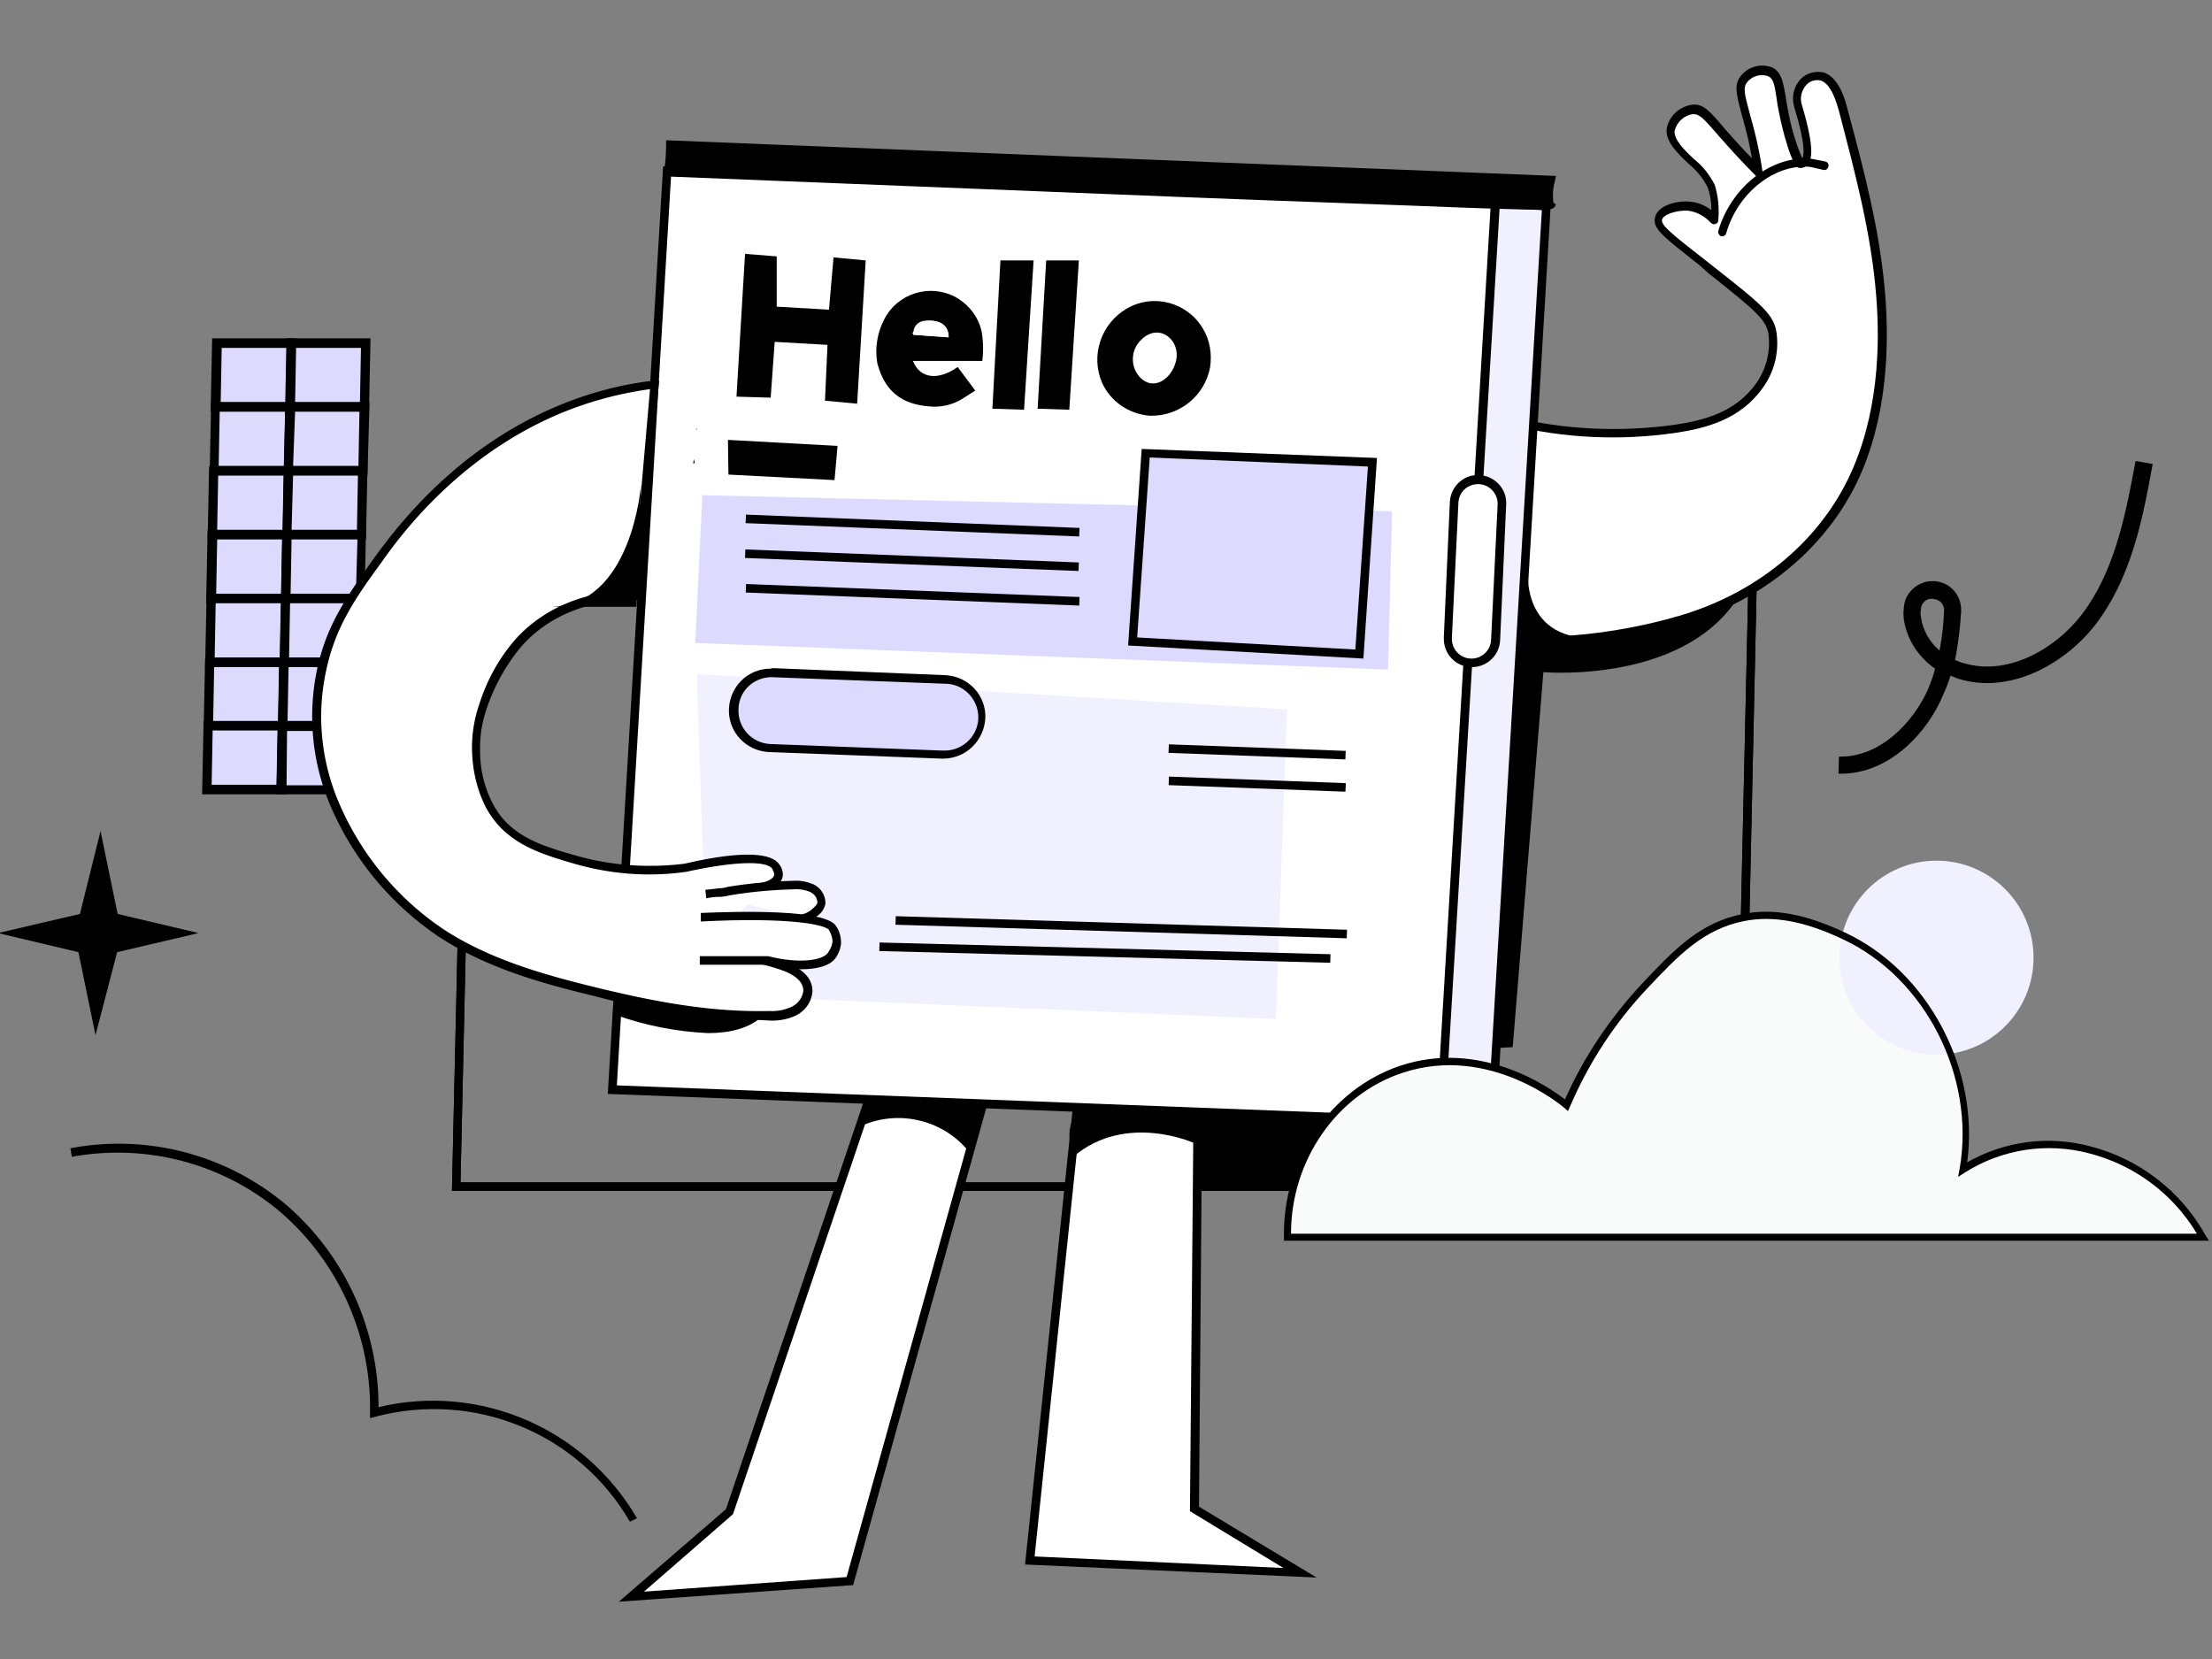 <svg version="1.1" id="Layer_1" xmlns="http://www.w3.org/2000/svg" x="0" y="0" viewBox="0 0 440 330" xml:space="preserve"><rect x="0" y="0" width="440" height="330" fill="#808080" stroke="none"/><style>.st0{fill:#dcdbff}.st1{fill:#fff}.st2{fill:#f0f0ff}.st3{fill:none}</style><path d="m347.8 114.9-2.7 120.3H91.6l2.7-120.3zm1.7-1.7H92.7l-2.8 123.7h256.9z" id="Layer_105"/><path d="m347.8 114.9-2.7 120.3H91.6l2.7-120.3zm1.7-1.7H92.7l-2.8 123.7h256.9z" id="Layer_103"/><path d="m238.2 220.7-1.6 15.1 49.4.8 8.4-22.6z" id="Layer_102"/><path d="m300.9 208.3 6.1-74.6s33.3 2.9 41.4-20.4h-57.3l-11 96z" id="Layer_100"/><path class="st0" d="M57.7 81H42.9l.3-12.7H58z" id="tint-3"/><path d="M58.7 81.9H41.9l.3-14.6h16.7zM43.9 80h13l.1-10.8H44.1z" id="Layer_97"/><path class="st0" d="M72.5 81H57.7l.3-12.7h14.8z" id="tint-3-2"/><path d="M73.4 81.9H56.7l.3-14.6h16.7zM58.7 80h12.9l.2-10.8H58.9z" id="Layer_95"/><path class="st0" d="M57.4 93.7H42.6l.3-12.7h14.8z" id="tint-3-3"/><path d="M58.3 94.6H41.7L42 80h16.7zm-14.8-1.9h13l.2-10.8h-13z" id="Layer_93"/><path class="st0" d="M72.2 93.7H57.4l.3-12.7h14.8z" id="tint-3-4"/><path d="M73.1 94.6H56.4l.4-14.6h16.7zm-14.8-1.9h13l.2-10.8H58.7z" id="Layer_91"/><path class="st0" d="M57.1 106.4H42.3l.3-12.7h14.8z" id="tint-3-5"/><path d="M58 107.3H41.3l.3-14.6h16.7zm-14.8-1.9h13l.2-10.8h-13z" id="Layer_89"/><path class="st0" d="M71.9 106.4H57.1l.3-12.7h14.8z" id="tint-3-6"/><path d="M72.8 107.3H56.2l.3-14.6h16.6zM58 105.4h13l.2-10.8H58.3z" id="Layer_87"/><path class="st0" d="M56.8 119H42l.3-12.6h14.8z" id="tint-3-7"/><path d="M57.7 120H41l.3-14.6H58zM43 118.1h12.9l.2-10.8H43.2z" id="Layer_85"/><path class="st0" d="M71.6 119H56.8l.3-12.6h14.8z" id="tint-3-8"/><path d="M72.5 120H55.9l.3-14.6h16.6zm-14.7-1.8h13l.3-10.9H58z" id="Layer_83"/><path class="st0" d="M56.5 131.7H41.7L42 119h14.8z" id="tint-3-9"/><path d="M57.4 132.7H40.8l.3-14.6h16.7zm-14.7-1.9h13l.2-10.8h-13z" id="Layer_81"/><path class="st0" d="M71.3 131.7H56.5l.3-12.7h14.8z" id="tint-3-10"/><path d="M72.3 132.7H55.6l.3-14.6h16.6zm-14.8-1.9h13l.2-10.8h-13z" id="Layer_79"/><path class="st0" d="M56.2 144.4H41.4l.3-12.7h14.8z" id="tint-3-11"/><path d="M57.2 145.4H40.5l.3-14.6h16.7zm-14.8-1.9h12.9l.2-10.8H42.6z" id="Layer_77"/><path class="st0" d="M71 144.4H56.2l.3-12.7h14.8z" id="Layer_76"/><path d="M72 145.4H55.3l.3-14.6h16.7zm-14.8-1.9h12.9l.2-10.8H57.4z" id="Layer_75"/><path class="st0" d="M55.9 157.1H41.1l.3-12.7h14.8z" id="Layer_74"/><path d="M56.9 158H40.2l.3-14.6h16.7zm-14.8-1.9H55l.2-10.8H42.3z" id="Layer_73"/><path class="st0" d="M70.8 157.1H55.9l.3-12.7H71z" id="Layer_72"/><path d="M71.7 158H55l.3-14.6H72zM57 156.2h12.9l.2-10.8h-13z" id="Layer_71"/><path class="st1" d="m174.6 213.5-29.5 87.2-19.5 16.9 43.4-3.1 28.5-102" id="Layer_70"/><path d="m123.1 318.6 21.3-18.4 29.4-87 1.6.6-29.6 87.4-17.7 15.4 40.3-2.9 28.3-101.4 1.6.5-28.6 102.5z" id="Layer_69"/><path class="st1" d="m238.4 199.9-.8 100.2 21 12.7-53.7-2.3 10.4-99.6" id="Layer_68"/><path d="m261.9 313.8-58-2.6 10.5-100.4 1.7.2-10.3 98.6 49.5 2.3-18.6-11.3.9-100.7h1.7l-.8 99.8z" id="Layer_67"/><path d="M237.6 227.4s-13.5-6.2-24 2.6c-2.9-7.5 2.3-9.9 2.3-9.9l21.4-2.9z" id="Layer_66"/><path class="st1" d="M300.5 83.6c10.7 2.6 21.9 3.2 32.8 1.5 6.1-.9 12.5-2.6 16.7-8.5 2.1-3 3.1-6.7 2.6-10.3-.4-3.3-2.6-5.1-12.3-12.8-8.2-6.5-10.9-8.4-10.5-10.2s3.8-2.7 6-2.5c2 .2 3.8 1.2 5.1 2.8q.15-1.5 0-3c-.1-1.3-.4-2.5-.7-3.7-1.2-3.9-8.3-7.4-8.1-11.2.4-2.3 2.3-4.1 4.7-4.2 1.8 0 3 1.5 6.1 5.1 1.7 1.8 3.9 4.4 6.8 7.3-.2-1.4-.6-3.6-1.2-6.3-1.7-7.5-3.2-10.1-1.7-12 1.3-1.6 3.5-2.2 5.4-1.4 1.7.9 1.7 3.5 2.4 7.5 1.1 6.3 3.1 10.7 3.4 10.7 2 .2 2-3.4-.4-11.5-.5-1.7-.1-3.5 1.1-4.8.9-.9 2.3-1.3 3.6-1.1 2.6.7 3.7 4.8 4.3 6.8 3.2 12 6.4 24.2 7.5 36.8s-.3 25.9-5.7 37c-7.1 14.6-20.4 23.7-34.1 27.7-18.9 5.5-34.7 4.6-42.1 3" id="Layer_65"/><path d="M305.6 128.4c-4.6.1-9.2-.4-13.7-1.2-.5-.1-.7-.5-.6-1s.5-.7 1-.7c8.3 1.8 24.2 2.1 41.7-3 15.1-4.4 27.3-14.3 33.6-27.2 6.1-12.5 6.4-26.7 5.6-36.5-1-12.6-4.3-24.8-7.4-36.7-.4-1.4-1.5-5.5-3.7-6.1-1-.2-2.1.1-2.8.9-1 1.1-1.3 2.6-.9 3.9 2.6 8.7 2 10.9 1.2 11.9-.4.5-1.1.8-1.7.7-1.5-.1-3.5-8.1-4.1-11.4-.2-.9-.3-1.7-.4-2.4-.4-2.6-.6-3.9-1.6-4.4-1.5-.6-3.3-.1-4.3 1.2-.8 1-.5 2.3.5 6 .4 1.5.9 3.2 1.4 5.4s.9 4.3 1.2 6.4c.1.4-.1.7-.4.9s-.7.1-1-.2c-2.4-2.4-4.7-4.9-6.9-7.4l-.7-.8c-2.7-3.1-3.5-4-4.8-4-1.8.2-3.3 1.6-3.7 3.4-.1 1.7 1.9 3.7 3.8 5.5 1.8 1.4 3.2 3.2 4.2 5.2.7 2.3.9 4.6.7 7 0 .5-.4.8-.9.8q-.3 0-.6-.3c-1.2-1.3-2.8-2.2-4.6-2.4-2.1-.1-4.8.7-5.1 1.8s2.4 3.2 8.3 7.8l1.9 1.5c9.8 7.7 12.1 9.6 12.6 13.3.5 3.9-.5 7.8-2.8 10.9-4.4 6.2-11.2 8-17.3 8.9-11 1.6-22.3 1.1-33.1-1.6-.4-.1-.7-.5-.6-1 .1-.4.5-.7 1-.6 10.6 2.6 21.6 3.1 32.5 1.6 6-.9 12.1-2.5 16.2-8.2 2-2.8 2.9-6.3 2.5-9.7-.4-2.9-2.2-4.5-11.9-12.2l-1.8-1.6c-7.2-5.7-9.4-7.3-8.9-9.5.5-2.5 4.4-3.4 6.8-3.2 1.6.1 3.1.7 4.4 1.7v-1c-.1-1.2-.3-2.4-.7-3.5-.9-1.8-2.2-3.4-3.8-4.7-2.2-2.1-4.5-4.3-4.4-6.8.4-2.7 2.6-4.7 5.3-5 2.1-.1 3.4 1.4 6.1 4.6l.7.8c1.6 1.8 3.2 3.6 4.9 5.3-.2-1.2-.5-2.4-.7-3.6-.5-2.1-1-3.9-1.4-5.3-1-3.8-1.5-5.7-.2-7.4 1.5-2 4.2-2.7 6.5-1.7 1.7 1 2 2.9 2.5 5.7.1.7.2 1.5.4 2.4.6 3.4 1.5 6.7 2.9 9.9.3-.5.8-2.4-1.6-10.2-.6-2-.1-4.1 1.3-5.6 1.2-1.2 2.8-1.6 4.5-1.3 3.1.9 4.4 5.6 4.8 7.3 3.2 11.9 6.5 24.2 7.5 37 .8 10 .5 24.6-5.7 37.4-6.5 13.3-19.1 23.6-34.7 28.1-9.5 2.7-19.2 4.2-29 4.2" id="Layer_64"/><path d="M342.6 47h-.2c-.4-.1-.7-.6-.6-1.1 2.6-8.8 10.7-15.1 18.6-14.3l2.6.5c.5.1.8.5.7 1s-.5.8-1 .7l-2.6-.6c-7-.7-14.4 5.1-16.7 13.1-.1.4-.4.7-.8.7" id="Layer_63"/><path class="st1" d="m121.8 216.7 10.9-182.8 168.8 6.5-11 182.8z" id="Layer_61"/><path d="m133.5 34.8 167.1 6.4-10.8 181.1-167.1-6.4zm-1.6-1.7-11 184.5 170.5 6.5 11-184.5z" id="Layer_60"/><path class="st2" d="m138.6 134.1 2.2 63.8 113 4.8 2.2-61.6z" id="tint-2"/><path class="st0" d="m139.7 98.5-1.4 29.4 137.8 5.3.8-31.5z" id="tint-3-12"/><path class="st2" d="m286.6 223.2 10.9-182.8 10.1.6-10.9 182.8z" id="tint-2-2"/><path d="m298.3 41.3 8.4.5-10.8 181.1-8.5-.5zm-1.7-1.8-11 184.5 11.9.7 11-184.5z" id="Layer_56"/><path d="m144.8 87.5.1 6.9 21.1 1.1.6-6.8z" id="Layer_55"/><path class="st3" d="m148.1 103.3 66.3 2.6" id="Layer_54"/><path transform="rotate(-87.71 181.556 104.532)" d="M180.7 71.3h1.7v66.4h-1.7z" id="Layer_53"/><path class="st3" d="m148.2 110.1 66.4 2.6" id="Layer_52"/><path transform="matrix(.039 -.999 .999 .039 63.032 288.36)" d="M180.6 78.2h1.7v66.4h-1.7z" id="Layer_51"/><path class="st3" d="m148.4 116.9 66.3 2.6" id="Layer_50"/><path transform="matrix(.039 -.999 .999 .039 56.377 295.07)" d="M180.7 85h1.7v66.4h-1.7z" id="Layer_49"/><path d="M122.7 201.1s21.1 7.8 28.4.3c-22.8-7.5-20.5-6.4-20.5-6.4h-7.2z" id="Layer_48"/><path d="M140.8 205.5q-9.45-.45-18.3-3.6l-.6-.2.7-7.5h8c1.5 0 6 1.5 20.8 6.4l1.3.4-.9 1c-2.7 2.6-6.7 3.5-11 3.5m-17.2-5c3.3 1.1 18.9 6 25.8 1.2-13.8-4.5-17.6-5.6-18.6-5.9H124z" id="Layer_47"/><path class="st1" d="M139.9 190.2c5.6-.5 11.2.3 16.4 2.3 2.1.8 4.4 2.3 4.3 4.7-.2 1.7-1.3 3.3-2.9 4-1.5.6-3.1.9-4.7.9-11.7.2-23.1-1.9-34.4-4.6-10.8-2.6-21.6-5.6-30.8-11.7-9.2-6.2-16.5-14.8-21-25a44.7 44.7 0 0 1-2.8-27.5c1.9-8.7 5.9-14.2 11-21.4 4.2-5.9 15.5-21.2 35.3-29.8 6.4-2.8 13.1-4.6 20-5.4l-3.7 41.9c-1.7-.1-14.5-.5-23.4 9.5-3.2 3.6-5.5 7.9-7 12.5-1 2.9-1.5 6-1.4 9.1.1 3.8 1 7.5 2.7 10.9 3.7 6.8 10.3 8.7 17 10.7 7.1 2.1 14.6 2.6 22 1.6 2.8-.6 15.6-3.4 17.9-.3.4.5.7 1.2.6 1.8-.3 1.8-3.6 2.4-3.9 2.5" id="Layer_46"/><path d="M151.2 202.9c-11-.3-22-1.8-32.7-4.7-9.9-2.4-21.3-5.4-31.1-11.8-9.4-6.3-16.8-15.1-21.4-25.5-3.9-8.8-4.9-18.5-2.9-27.9 1.9-8.8 6-14.5 11.1-21.7 3.8-5.2 15.3-21.2 35.7-30.1 6.4-2.8 13.2-4.7 20.2-5.5h1l-3.8 43.7h-.8c-2.3-.1-14.4-.3-22.8 9.2-3 3.6-5.3 7.7-6.8 12.1-1 2.8-1.5 5.8-1.4 8.8 0 3.7.9 7.3 2.6 10.5 3.4 6.4 9.8 8.3 16.5 10.2 7 2 14.4 2.5 21.6 1.6 7.2-1.7 16.4-3 18.7 0 .6.7.9 1.6.8 2.5-.4 2.3-3.9 3.1-4.6 3.2l-.3-1.7c1-.2 3.1-.8 3.2-1.8 0-.4-.2-.8-.4-1.2-1.2-1.7-7.9-1.4-17 .6-7.5 1.1-15.1.5-22.4-1.6-6.8-2-13.6-4-17.5-11.1-1.8-3.5-2.7-7.4-2.8-11.3-.1-3.1.4-6.3 1.4-9.2 1.5-4.8 3.9-9.2 7.2-13 8.2-9.1 19.6-9.8 23.3-9.7l3.5-40.1c-6.4.9-12.7 2.6-18.7 5.2-20 8.7-31.3 24.4-34.9 29.5-5.1 7-9 12.7-10.8 21.2-2 9-1 18.4 2.7 26.8a57.5 57.5 0 0 0 20.7 24.8c9.5 6.2 20.8 9.2 30.6 11.6 10.7 2.6 22.2 4.9 34.2 4.6 1.5.1 2.9-.2 4.3-.8 1.3-.6 2.2-1.8 2.4-3.2 0-2-2-3.2-3.7-3.9-5.1-1.9-10.6-2.7-16-2.2l-.1-1.7c5.7-.5 11.4.3 16.8 2.4 3.2 1.2 4.9 3.2 4.8 5.6-.2 2.1-1.5 3.9-3.5 4.8-1.6.7-3.4 1-5.1.9z" id="Layer_45"/><path class="st1" d="M140.4 177.7c1.5-.1 3-.3 4.6-.6q6.45-1.05 12.9-1.2c1.2-.1 2.4.2 3.6.6 1.2.6 1.9 1.7 1.9 3s-3.1 3.3-4.3 3.1" id="Layer_44"/><path d="M159.3 183.6h-.3l.3-1.7c.9-.1 1.8-.6 2.4-1.2.7-.6.9-1 .9-1.1 0-1-.6-1.8-1.5-2.2-1-.4-2.1-.6-3.2-.5-4.3.1-8.6.5-12.8 1.2q-1.05.3-2.1.3c-.8 0-1.7.1-2.5.3l-.2-1.7c1.6-.2 2.2-.2 2.6-.3.6 0 1.3-.1 1.9-.3 4.3-.7 8.7-1.1 13.1-1.2 1.3-.1 2.7.2 3.9.7 1.5.7 2.4 2.2 2.4 3.8q-.3 1.5-1.5 2.4c-.9.7-2.1 1.3-3.4 1.5" id="Layer_43"/><path class="st1" d="M139.4 182.4c14.4-.7 24.9.1 26.2 2.2.6.9.8 1.8.8 2.9-.1.9-.4 1.9-1 2.6-1.4 2.1-6.6 2.5-12.8 1h-13.3" id="Layer_42"/><path d="M159.3 192.8c-2.3 0-4.6-.3-6.8-.9h-13.3v-1.7h13.6c6.4 1.6 10.9.8 11.9-.7.5-.7.8-1.4.9-2.2 0-.8-.3-1.6-.7-2.3-.7-1.1-8.1-2.6-25.5-1.7v-1.7c7.4-.3 24.8-.8 26.9 2.6.7 1 1 2.2 1 3.4-.1 1.1-.5 2.2-1.2 3.1-1.1 1.4-3.5 2.1-6.8 2.1" id="Layer_41"/><g id="tint-2-3"><path d="M256.1 246.1h182c-9.3-16.8-31.3-24-47.7-13.4 3.2-18.7-7-38.7-23.8-46.5-7.7-3.6-14-4.8-19.9-3.6-8.4 1.6-13.4 7-19.9 13.8a83.8 83.8 0 0 0-15.4 23.5c-.6-.5-15.3-13-32.9-7.1-13.3 4.4-22.7 17.9-22.4 33.3" style="fill:#f9fafa"/><circle class="st2" cx="385.2" cy="190.5" r="19.3"/></g><path d="M439.4 246.8h-184v-.7c-.3-15.4 9.2-29.4 23.1-34.1 15.9-5.3 29.6 4.2 32.8 6.7 3.7-8.4 8.9-16.1 15.2-22.9 6.5-6.9 11.6-12.3 20.2-14 6-1.2 12.4 0 20.3 3.7 16.5 7.7 26.8 27.2 24.3 45.7 7.4-4.2 16.1-5.4 24.4-3.2 9.8 2.5 18.1 8.9 23 17.7zm-182.6-1.4H437c-4.8-8-12.5-13.7-21.5-16-8.4-2.2-17.3-.8-24.6 3.8l-1.4.9.3-1.6c3.2-18.4-6.9-38.1-23.3-45.7-7.6-3.6-13.8-4.7-19.5-3.6-8.2 1.6-13.2 6.9-19.5 13.6-6.4 6.8-11.5 14.7-15.2 23.3l-.4.9-.7-.6c-.1-.1-14.8-12.8-32.2-7-13.1 4.3-22.2 17.4-22.2 32" id="Layer_39"/><path d="M305.9 41.7c-3.3 0-10.3-.2-25.2-.8-16.5-.6-38.5-1.4-60.4-2.3-42.5-1.7-85-3.4-87.7-3.5h-.3v-.7l-.1-1c.2-1.5.3-3.1.3-4.6v-.9l177 7.1-.2 1c-.4 1.4-.5 2.9-.3 4.3l.5.4-.3.5c-.3.3-.4.5-3.3.5" id="Layer_36"/><path d="M304 112.8s-2.1 15.4 14.9 14.1l-16.5 1.3z" id="Layer_35"/><path d="M366.2 153.9h-.5l.1-3.4c8.2.2 14.9-6.9 17.8-13.6.5-1.3 1-2.5 1.3-3.9-3.3-2.3-5.6-5.8-6.2-9.8-.1-.8-.1-1.5 0-2.3.2-3.2 3-5.5 6.1-5.3s5.4 2.8 5.3 5.9v.2q-.3 4.8-1.2 9.6c.6.2 1.1.5 1.7.6 9.2 2.8 19.4-3.4 24.6-11.2 5.8-8.5 7.8-19.4 9.6-29l3.4.6c-1.8 9.9-3.9 21.2-10.2 30.3-5.9 8.8-17.7 15.8-28.5 12.4l-1.5-.6c-.4 1.2-.8 2.3-1.3 3.4-3.2 8-10.9 16.1-20.5 16.1m18.2-34.8c-1.2-.1-2.2.8-2.3 2v.1c-.1.5-.1 1 0 1.6.4 2.6 1.7 4.9 3.7 6.6q.75-3.9.9-7.8c.1-1.2-.7-2.3-1.9-2.4z" id="Layer_34"/><path d="M125.3 302.7c-10.2-17.6-30.9-26.1-50.6-20.9l-1.1.3V281c.3-15.2-6.2-29.8-17.7-39.8-11.5-9.8-26.8-13.8-41.6-11.1l-.3-1.7c15.4-2.9 31.2 1.3 43.1 11.4 11.6 10.1 18.2 24.7 18.2 40.1 20.1-4.8 41 4.2 51.4 22.1z" id="Layer_33"/><path d="m19.9 169.1 2.7 13.4 13.1 3.1-13.3 3-3.3 13.4-2.7-13.4-13.1-3 13.2-3.1z" id="Layer_32"/><path d="m19 205.9-3.4-16.5-16-3.8 16.3-3.8 4.1-16.5 3.4 16.5 16.1 3.8-16.2 3.8z" id="Layer_31"/><path d="M170.8 224.2c7.4-3.6 16.4-1.7 21.7 4.6 2.9-7.5 2.3-8.7 2.3-8.7l-22.8-1.2z" id="Layer_29"/><path class="st0" d="M153.1 148.8c-4.1-.1-7.4-3.5-7.4-7.6.1-4.1 3.5-7.4 7.6-7.4l34.5 1.3c4.1.1 7.4 3.5 7.4 7.6-.1 4.1-3.5 7.4-7.6 7.4z" id="Layer_28"/><path d="M153.3 134.7h.2l34.3 1.3c3.7-.1 6.7 2.9 6.8 6.5.1 3.7-2.9 6.7-6.5 6.8h-.7l-34.2-1.3c-3.7-.2-6.5-3.3-6.3-7 .1-3.5 2.9-6.2 6.4-6.3m0-1.7c-4.5 0-8.1 3.5-8.3 8-.2 4.6 3.4 8.4 8 8.6l34.3 1.3h.3c4.5 0 8.1-3.5 8.4-8 .2-4.6-3.4-8.4-8-8.6l-34.3-1.4z" id="Layer_27"/><path class="st3" d="m232.5 155.4 35.2 1.3" id="Layer_26"/><path transform="rotate(-87.88 250.102 156.026)" d="M249.3 138.4h1.7v35.2h-1.7z" id="Layer_25"/><path d="m170.5 80.3-6.4-.6c.2-3.7.3-7.2.5-11.1l-10.5-.6c-.3 3.7-.5 7.4-.8 11.1l-6.8-.2 1.7-28.4 6.3.5v10l10.4.6c.3-3.6.6-6.8.9-10.4l6.4.6z" id="Layer_22"/><path d="M195.4 71.8h-13.8c1.4 3.6 5.1 3.9 8.9 1.2l3.5 4.7-2.7 1.7c-1.6 1-3.6 1.5-5.5 1.5-5.3-.2-9.6-2.1-11.3-8.7-.5-3 0-6 1.4-8.7 2.6-5.1 8.9-7.1 14-4.5 3 1.6 5.1 4.5 5.5 7.8.2 1.7.2 3.4 0 5m-11.2-8-2.7 2.4.2.4 7 .5c0-2.4-1.7-3.5-4.5-3.3" id="Layer_21"/><path d="M240.7 73.1c-1.1 5.7-6.1 9.7-11.9 9.6-4.2-.3-7.9-2.8-9.6-6.6-2.3-5.4-.2-11.7 4.9-14.7 5.3-3.1 12.1-1.3 15.2 4 1.4 2.3 1.8 5.1 1.4 7.7m-14.6 1.1c.2.3.4.5.6.8 2.9 3 6.4.2 7.2-3.1 1.1-4.2-3.3-7.8-6.8-4.4-1.9 1.7-2.3 4.5-1 6.7" id="Layer_20"/><path d="m137.9 92.2.1-.9.2.8z" id="Layer_19"/><path d="M138.5 85.5v-.3l.1.1s0 .2-.1.2" id="Layer_18"/><path class="st1" d="M184.2 63.8c2.8-.2 4.5.9 4.5 3.3l-7-.5c-.1-.7.1-1.4.5-1.9.5-.6 1.2-.9 2-.9" id="Layer_17"/><path d="m199 51.8-1.6 29.5 6.3.2 1.9-29.7z" id="Layer_16"/><path d="m208.1 51.8-1.7 29.5 6.3.2 1.9-29.7z" id="Layer_15"/><path class="st1" d="M294.3 95.4c2.6.1 4.7 2.4 4.6 5l-1.2 26.9c-.1 2.6-2.4 4.7-5 4.6s-4.7-2.3-4.6-5l1.2-26.9c.1-2.7 2.3-4.7 5-4.6" id="Layer_13"/><path d="M292.8 132.7h-.2c-3.1-.1-5.5-2.7-5.4-5.8v-.2l1.2-26.9c.2-3.1 2.8-5.5 5.9-5.3s5.5 2.8 5.3 5.9l-1.2 26.9c-.1 3-2.6 5.4-5.6 5.4m1.2-36.4c-2.1 0-3.8 1.6-3.9 3.7l-1.3 26.9c-.1 2.2 1.6 4 3.7 4.1 2.2.1 4-1.6 4.1-3.7l1.3-26.9c.1-2.2-1.6-4-3.7-4.1z" id="Layer_11"/><path class="st3" d="m232.5 148.9 35.2 1.3" id="Layer_10"/><path transform="rotate(-87.88 250.086 149.525)" d="M249.2 131.9h1.7v35.2h-1.7z" id="Layer_9"/><path d="M127.5 96.4s-1.7 24.3-18.2 24.3h17.3z" id="Layer_8"/><path class="st3" d="m174.8 188.4 89.7 2.3" id="Layer_7"/><path transform="matrix(.026 -1 1 .026 24.517 404.215)" d="M218.8 144.7h1.7v89.7h-1.7z" id="Layer_6"/><path class="st3" d="m177.1 182.6 89.7 2.3" id="Layer_5"/><path transform="rotate(-88.28 222.964 184.426)scale(1)" d="M222.1 139.6h1.7v89.8h-1.7z" id="Layer_4"/><path class="st0" d="m227.9 90.2-2.6 37.3 45.1 2.6L273 92z" id="tint-3-13"/><path d="m271.2 131-46.8-2.6 2.7-39.1 46.8 1.8zm-45-4.2 43.4 2.4 2.5-36.4-43.4-1.8z" id="Layer_2_00000129914107271108495600000000673027069982802561_"/></svg>